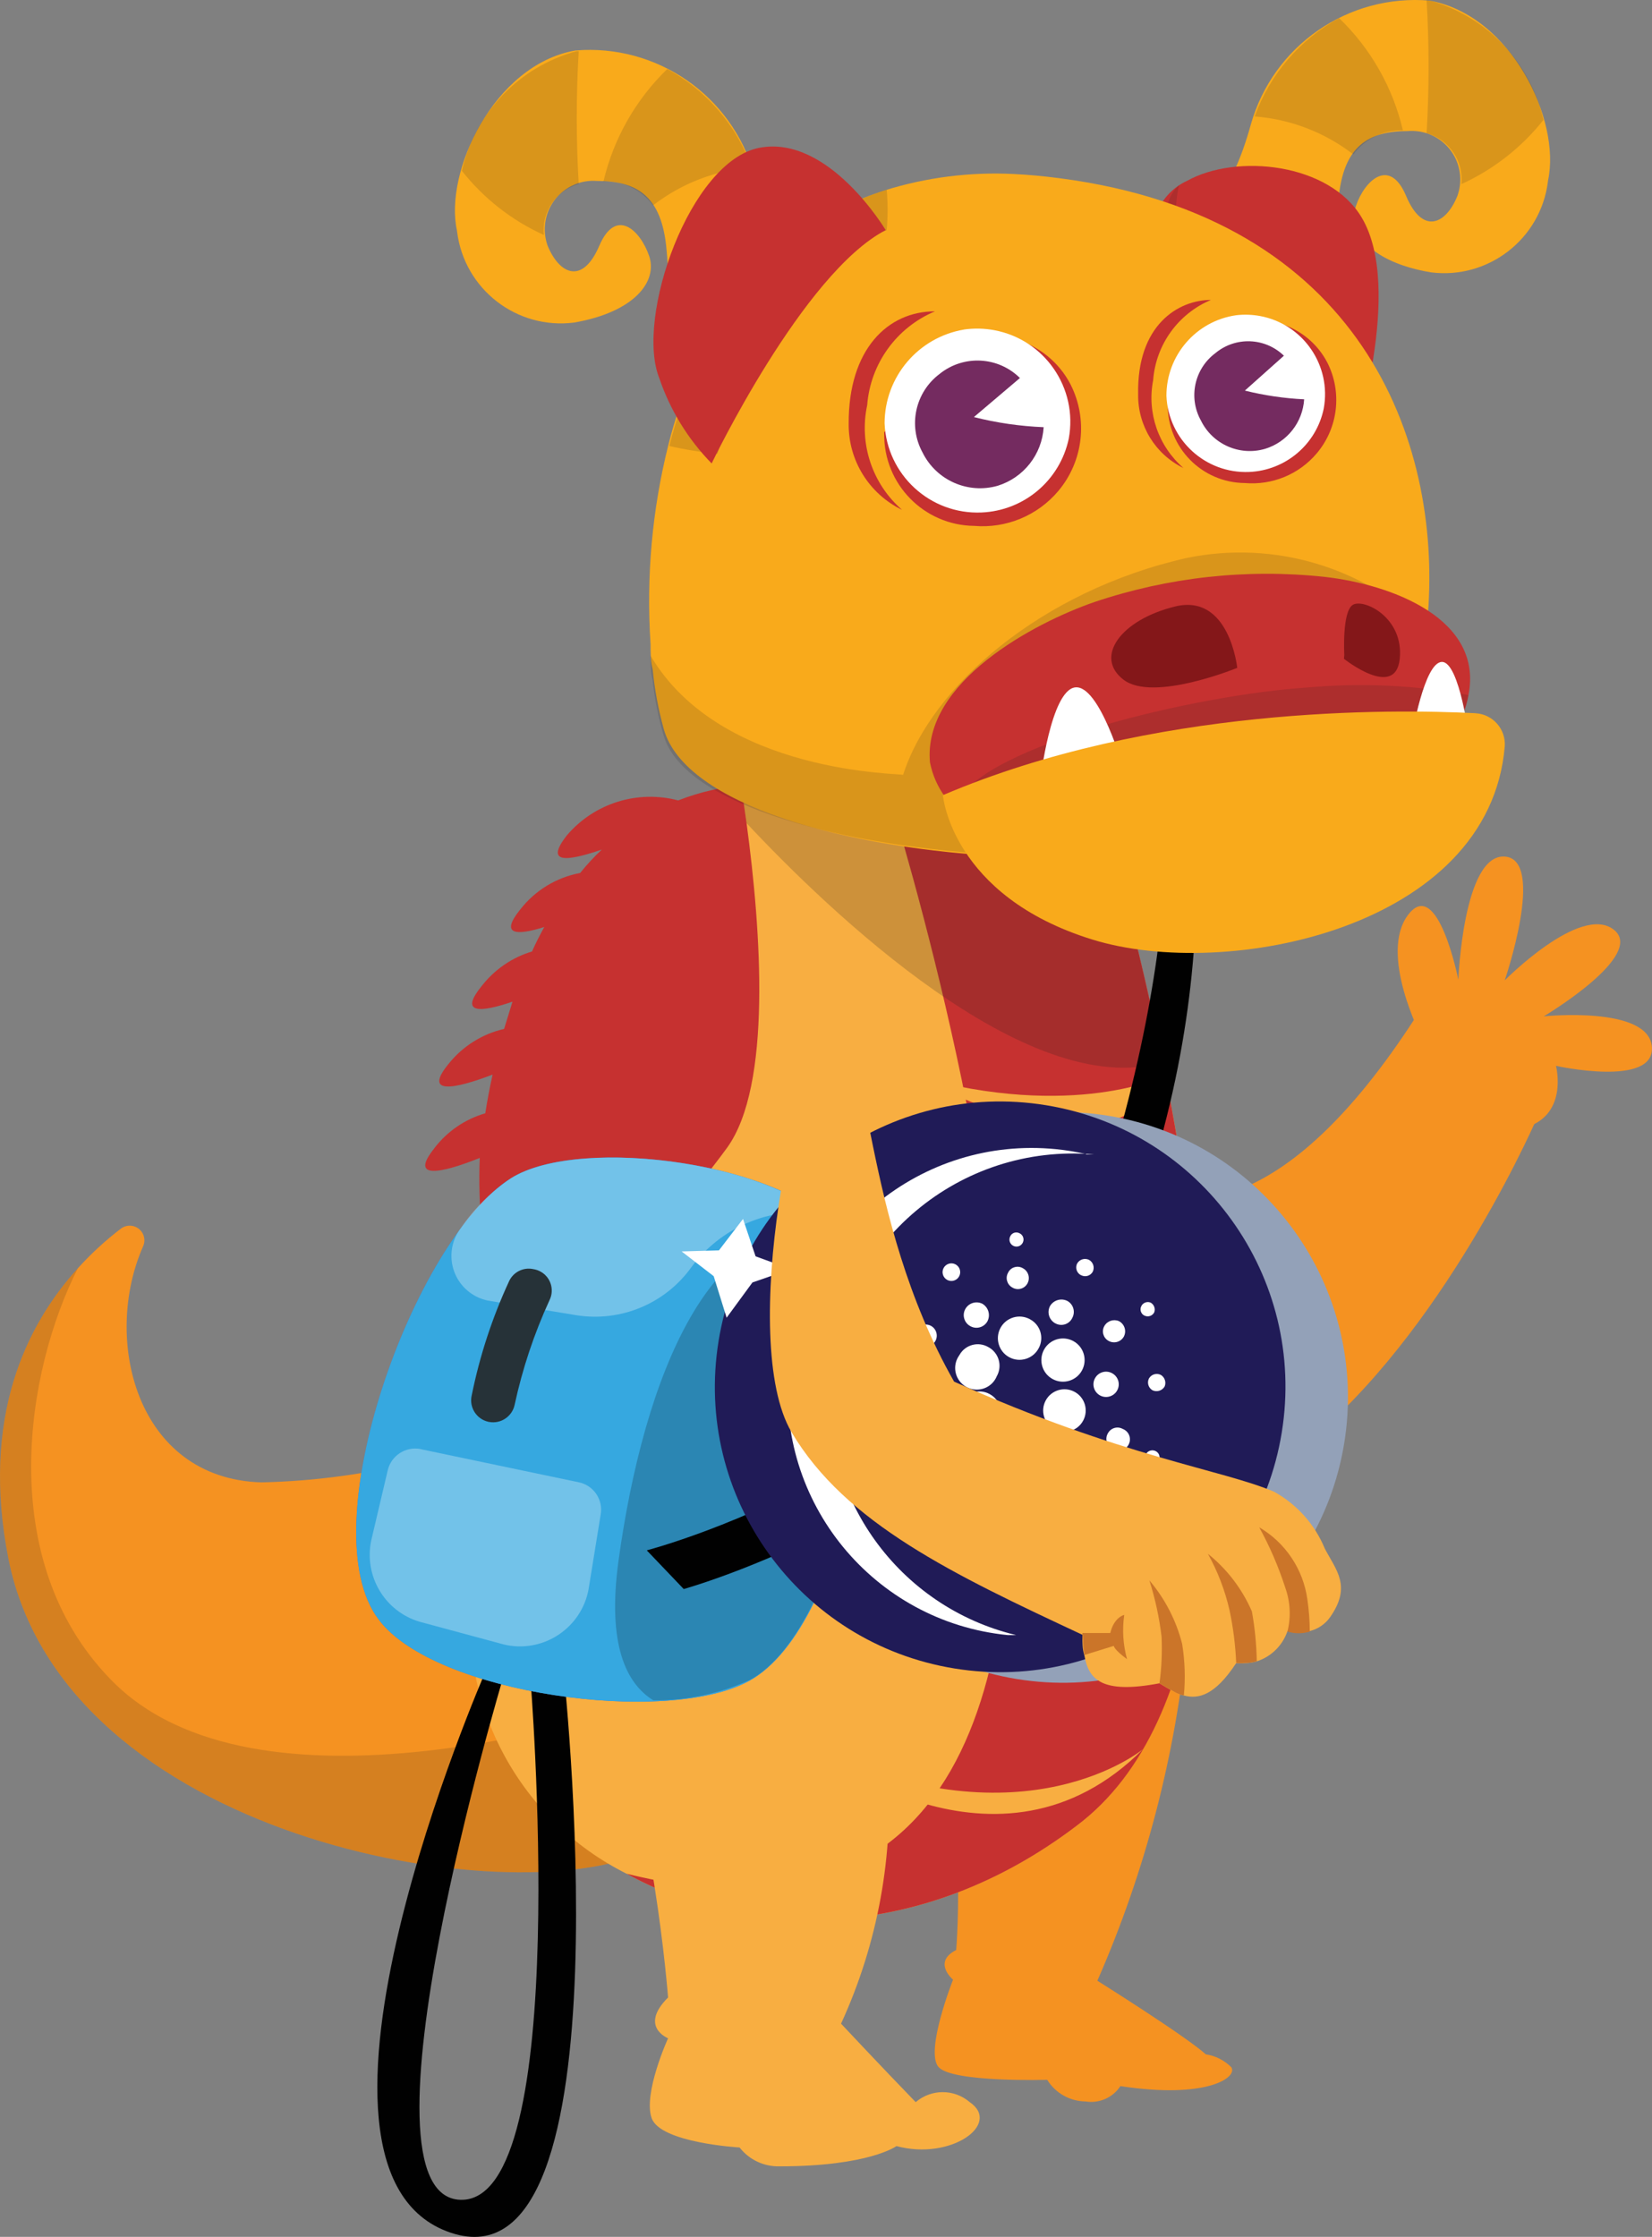 <?xml version="1.0" encoding="UTF-8"?>
<svg id="Capa_1" data-name="Capa 1" xmlns="http://www.w3.org/2000/svg" viewBox="0 0 378.66 512.68">
  <rect x="0" y="0" width="378.66" height="512.68" fill="#808080" stroke="none"/>
  <defs>
    <style>
      .cls-1 {
        fill: #cb7529;
      }

      .cls-1, .cls-2, .cls-3, .cls-4, .cls-5, .cls-6, .cls-7, .cls-8, .cls-9, .cls-10, .cls-11, .cls-12, .cls-13, .cls-14, .cls-15, .cls-16, .cls-17, .cls-18, .cls-19 {
        stroke-width: 0px;
      }

      .cls-2 {
        fill: #742b60;
      }

      .cls-3 {
        fill: #f9aa1b;
      }

      .cls-4 {
        fill: #010101;
      }

      .cls-5 {
        fill: #201b57;
      }

      .cls-6, .cls-7, .cls-11, .cls-17 {
        isolation: isolate;
      }

      .cls-6, .cls-11 {
        opacity: .2;
      }

      .cls-7 {
        opacity: .3;
      }

      .cls-7, .cls-10, .cls-14 {
        fill: #fff;
      }

      .cls-8 {
        fill: #841719;
      }

      .cls-9 {
        fill: #f59221;
      }

      .cls-11, .cls-17 {
        fill: #231f20;
      }

      .cls-12 {
        fill: #f8ae41;
      }

      .cls-13 {
        fill: #c63130;
      }

      .cls-14 {
        fill-rule: evenodd;
      }

      .cls-15 {
        fill: #263238;
      }

      .cls-16 {
        fill: #93a1b8;
      }

      .cls-17 {
        opacity: .15;
      }

      .cls-18 {
        fill: #5274b8;
      }

      .cls-19 {
        fill: #36a8e0;
      }
    </style>
  </defs>
  <path class="cls-3" d="m131.86,11.57c18.7-1.56,35.88,10.33,41.01,28.38,4.4,15.99,9.67,18.71,9.67,18.71h.48c-5.8.27-11.5,1.55-16.87,3.76-2.54,1.6-3.31,4.95-1.71,7.49.11.17.23.34.35.5,0,0-5.2-4.88-6.08,1.2-.88,6.08-8.63,7.11-8.63,7.11,2.52-6.79,3.45-14.06,2.72-21.26-1.04-12.87-7.11-15.99-15.99-15.99-6.12-.46-11.45,4.14-11.91,10.26-.12,1.57.1,3.14.63,4.61,2.72,6.56,7.99,8.95,11.83,0,3.84-8.95,9.43-3.52,11.43,2.32s-3.36,12.87-17.19,15.27c-13.14,1.67-25.15-7.62-26.82-20.76-.01-.11-.03-.23-.04-.34-2.96-13.27,8.39-37.97,27.1-41.25Z"/>
  <path class="cls-17" d="m152.96,15.81c-7.24,7-12.32,15.94-14.63,25.74,4.46-.14,8.7,1.93,11.35,5.52,6.53-5.05,14.39-8.08,22.62-8.71-3.47-9.63-10.36-17.65-19.35-22.54Z"/>
  <path class="cls-17" d="m124.66,53.86c-.54-5.32,2.84-10.25,7.99-11.67-.6-10.14-.6-20.31,0-30.46h-.48c-13.17,3.57-23.28,14.12-26.3,27.42,5,6.33,11.44,11.38,18.79,14.71Z"/>
  <path class="cls-3" d="m327.72.14c-18.7-1.59-35.91,10.32-41.01,28.38-4.4,15.99-9.67,18.71-9.67,18.71h-.48c5.8.27,11.5,1.55,16.87,3.76,2.53,1.53,3.34,4.82,1.81,7.35-.14.22-.29.44-.45.64,0,0,5.28-4.88,6.08,1.2s8.63,7.11,8.63,7.11c-2.52-6.79-3.45-14.06-2.72-21.26,1.04-12.87,7.11-15.99,15.99-15.99,6.12-.46,11.45,4.14,11.91,10.26.12,1.57-.1,3.14-.63,4.61-2.64,6.56-7.99,8.95-11.75,0-3.76-8.95-9.51-3.6-11.51,2.32-2,5.92,3.36,12.87,17.19,15.19,13.14,1.67,25.15-7.62,26.82-20.76.01-.11.03-.23.04-.34,2.96-13.75-8.39-37.73-27.1-41.17Z"/>
  <path class="cls-17" d="m306.93,4.14c7.26,6.99,12.34,15.93,14.63,25.74-4.46-.12-8.69,1.94-11.35,5.52-6.53-5.05-14.39-8.08-22.62-8.71,3.47-9.63,10.36-17.65,19.35-22.54Z"/>
  <path class="cls-17" d="m334.99,42.19c.51-5.31-2.86-10.23-7.99-11.67.6-10.14.6-20.31,0-30.46h.48c13.17,3.57,23.28,14.12,26.3,27.42-5.01,6.32-11.45,11.36-18.79,14.71Z"/>
  <path class="cls-13" d="m264.8,49.63c-.35,5.77.89,11.52,3.6,16.63,1.6,3.52,2.96,6.08,2.96,6.08,14.15,8.11,27.18,18.03,38.77,29.5,0,0,11.75-35.57,2-51.96-7.43-12.55-28.7-14.71-39.97-8.47-3.5,1.59-6.17,4.58-7.35,8.23Z"/>
  <path class="cls-17" d="m270.24,42.43c-1.41,6.38-.74,13.05,1.92,19.03,0,0-9.35-11.99-1.92-19.03Z"/>
  <path class="cls-13" d="m99.56,263.15c2.94-3.84,7.03-6.65,11.67-7.99h0c.48-3.04,1.04-6,1.68-8.87-8.79,3.36-15.99,4.72-10.07-2.48,3.22-4.02,7.69-6.84,12.71-7.99.64-2.13,1.28-4.21,1.92-6.24-7.27,2.48-12.31,2.88-7.11-3.52,2.93-3.81,6.99-6.61,11.59-7.99.88-2,1.84-3.84,2.8-5.6-6.4,2-10.23,1.84-5.52-4,3.4-4.38,8.29-7.37,13.75-8.39,1.53-1.9,3.18-3.69,4.96-5.36-7.99,2.72-13.19,3.36-7.99-3.28,6.26-7.34,16.17-10.45,25.5-7.99,10.18-3.98,21.33-4.79,31.98-2.32l15.59,130.39-70.91,50.52s-23.98-53.96-22.14-96.65c-8.79,3.52-16.31,5.12-10.39-2.24Z"/>
  <path class="cls-9" d="m227.63,237.57s38.13,88.58,98.17-6.48l27.02,23.98s-79.94,188.27-170.84,27.34"/>
  <path class="cls-9" d="m325.8,237.57s-9.83-18.95-3.04-27.9,11.51,14.87,11.51,14.87c0,0,1.12-28.86,10.63-28.22s0,28.38,0,28.38c0,0,17.27-17.51,24.94-11.67,7.67,5.84-15.99,19.91-15.99,19.91,0,0,23.98-2.48,24.78,6.95s-21.98,4.4-21.98,4.4c0,0,3.12,11.91-7.99,14.39"/>
  <path class="cls-9" d="m272.16,374.67c-2.63,27.36-9.59,54.13-20.63,79.3,0,0,20.15,12.63,24.86,16.87,2.21.33,4.26,1.37,5.84,2.96,1.52,2.32-5.6,7.35-25.42,4.32-1.73,2.65-4.87,4.03-7.99,3.52-3.59-.04-6.9-1.91-8.79-4.96,0,0-21.58.64-24.86-2.88s3.28-20.07,3.28-20.07c0,0-4.8-4,.72-6.8,0,0,3.28-39.01-7.99-54.28"/>
  <path class="cls-9" d="m1.95,357.33c12.79,63.95,114.48,81.38,145.74,67.15,4.87-2.35,8.37-6.85,9.43-12.15,1.1-4.47,1.43-9.09.96-13.67-.29-3.78-.8-7.55-1.52-11.27-5.82-22.88-14.38-44.97-25.5-65.79-22.02,11.4-46.36,17.6-71.15,18.15-28.86-.88-36.45-33.02-27.1-54.12.75-1.7-.02-3.68-1.72-4.43-1.09-.48-2.35-.35-3.32.35-3.58,2.73-6.9,5.78-9.91,9.11h0c-11.91,13.11-22.3,34.3-15.91,66.67Z"/>
  <path class="cls-17" d="m1.95,357.33c12.79,63.95,114.48,81.38,145.74,67.15,4.87-2.35,8.37-6.85,9.43-12.15l.96-13.67.88-12.23-2.4.96c-15.99,6.08-98.25,31.98-131.35-2.64-26.54-27.42-19.19-70.83-7.35-94.09-11.91,13.11-22.3,34.3-15.91,66.67Z"/>
  <path class="cls-12" d="m143.61,429.43c27.9,15.43,67.63,15.99,103.13-10.95,39.97-30.22,31.98-115.84,19.75-174.99-6.95-34.78-15.03-60.44-15.03-60.44l-29.58-7.27-55.24-13.67s2.4,11.27,4.48,26.54c3.36,24.86,5.84,60.2-4.48,74.43-16.71,23.02-52.92,56.84-58.52,101.05-3.01,27.06,11.15,53.12,35.49,65.31Z"/>
  <path class="cls-13" d="m143.61,429.43c27.9,15.43,67.63,15.99,103.13-10.95,63.95-47.97,4.72-235.43,4.72-235.43l-29.58-7.27-20.47-1.12s96.89,293.15-57.8,254.78Z"/>
  <path class="cls-12" d="m266.96,246.61s-20.87,10.23-57.16,0c.16,0,44.53,25.42,57.16,0Z"/>
  <path class="cls-12" d="m211.4,301.05s52.04,15.11,63.31-3.68c.24,0-3.6,29.26-63.31,3.68Z"/>
  <path class="cls-12" d="m275.83,348.13s-21.98,20.39-68.35,0c0,0,45.65,31.18,68.35,0Z"/>
  <path class="cls-12" d="m262,400.89s-26.94,22.46-74.91,0c-.08,0,41.65,33.42,74.91,0Z"/>
  <path class="cls-11" d="m166.63,162.11s2.4,11.27,4.48,26.54c18.79,20.07,64.35,63.95,95.37,54.84-6.95-34.78-15.03-60.44-15.03-60.44l-29.58-7.27-55.24-13.67Z"/>
  <path class="cls-17" d="m175.67,321.59l-6.16-2.24c1.52.56,3.52,1.36,6.16,2.24Z"/>
  <path class="cls-4" d="m111.23,383.23s-49.88,114.24-7.99,128.47c41.89,14.23,25.74-130.71,25.74-130.71l-7.43,3.28s9.91,120.63-15.99,119.91c-25.9-.72,9.83-119.91,9.83-119.91l-4.16-1.04Z"/>
  <path class="cls-18" d="m171.59,385.31c-18.87,10.23-71.95,2.96-84.74-14.07-15.99-20.86,7.99-87.22,30.3-101.21,15.99-10.07,63.95-3.2,74.67,12.31,14.95,21.58,3.2,90.42-20.23,102.97Z"/>
  <path class="cls-19" d="m171.59,385.31c-18.87,10.23-71.95,2.96-84.74-14.07-15.99-20.86,7.99-87.22,30.3-101.21,15.99-10.07,63.95-3.2,74.67,12.31,14.95,21.58,3.2,90.42-20.23,102.97Z"/>
  <path class="cls-7" d="m117.15,270.03c-4.53,3.05-8.43,6.93-11.51,11.43-3.52,4.59-2.66,11.16,1.93,14.68,1.25.96,2.69,1.62,4.23,1.94h0l20.31,3.36c10.17,1.62,20.39-2.65,26.38-11.03,6.7-9.05,17.76-13.79,28.94-12.39-15.35-12.39-55.8-17.03-70.27-7.99Z"/>
  <path class="cls-15" d="m116.67,293.69c-3.86,8.35-6.73,17.12-8.55,26.14-.62,2.71,1.08,5.41,3.79,6.03.07.02.14.03.21.04h0c2.69.49,5.27-1.25,5.84-3.92,1.78-8.26,4.46-16.3,7.99-23.98,1.22-2.45.23-5.43-2.22-6.65-.46-.23-.95-.39-1.46-.47h0c-2.29-.51-4.63.66-5.6,2.8Z"/>
  <path class="cls-7" d="m96.44,332.14l36.21,7.59c3.39.69,5.62,3.94,5.04,7.35l-2.8,17.27c-1.66,8.67-10.03,14.36-18.7,12.71-.24-.05-.48-.1-.72-.16l-19.27-5.2c-7.99-2.36-12.83-10.47-11.11-18.63l3.76-15.99c.76-3.45,4.14-5.65,7.59-4.96Z"/>
  <path class="cls-6" d="m192.05,282.82c-28.94-6.87-44.53,33.02-50.28,74.91-2.64,19.19,1.76,28.14,7.99,31.98,7.6.07,15.13-1.51,22.06-4.64,22.62-12.23,34.78-80.26,20.23-102.25Z"/>
  <path class="cls-4" d="m270.16,163.46s14.15,50.12-10.15,116.64c-22.54,61.64-103.29,84.1-103.29,84.1l-8.47-8.87s87.14-22.62,107.04-91.05c19.91-68.43,9.35-102.41,9.35-102.41l5.52,1.6Z"/>
  <path class="cls-12" d="m203.49,404.89c1.44,20.23-2.25,40.49-10.71,58.92,0,0,9.35,9.99,17.11,17.99,3.56-3.06,8.83-3.06,12.39,0,7.35,5.04-4.32,13.43-16.79,10.07,0,0-6.32,4.64-26.78,4.64-3.58.1-6.99-1.5-9.19-4.32,0,0-18.15-1.04-20.15-6.72-2-5.68,3.76-18.31,3.76-18.31,0,0-6.72-2.64,0-9.35,0,0-3.52-45.97-14.55-67.79"/>
  <path class="cls-3" d="m149.12,147.48c0,2.08,0,4.08.48,5.92.45,4.65,1.31,9.25,2.56,13.75,9.83,34.54,146.54,40.69,165.64,7.99,3.94-7.2,6.65-15.01,7.99-23.1.72-3.78,1.23-7.6,1.52-11.43,3.04-39.33-15.11-90.74-84.5-99.77-3.68-.48-7.11-.8-10.47-.96-10-.5-20.02.77-29.58,3.76-13.43,4.28-25.17,12.67-33.58,23.98-7.49,10.33-12.92,22-15.99,34.38-3.72,14.86-5.09,30.21-4.08,45.49Z"/>
  <path class="cls-17" d="m153.44,102.23c3.63.83,7.32,1.42,11.03,1.76l12.15-40.53,26.62-10.71c.28-3.08.28-6.19,0-9.27-13.43,4.28-25.17,12.67-33.58,23.98-7.62,10.43-13.13,22.24-16.23,34.78Z"/>
  <path class="cls-17" d="m149.12,150.27c0,1.92,0,3.84.48,5.6.46,4.36,1.32,8.67,2.56,12.87,9.83,31.98,146.54,38.13,165.64,7.99,3.94-6.68,6.65-14.02,7.99-21.66.72-3.51,1.23-7.06,1.52-10.63-14.48-14.47-35.27-20.69-55.32-16.55-33.26,7.51-58.52,29.42-64.99,49.72.16-.4-41.73.08-57.88-27.34Z"/>
  <path class="cls-13" d="m213.16,174.74c1.15,5.81,4.81,10.81,9.99,13.67,26.94,18.31,69.15,18.95,94.89-1.52,7.52-5.9,13.43-13.6,17.19-22.38v-.56c.63-1.49,1.08-3.05,1.36-4.64,3.44-17.43-17.43-25.34-33.02-27.1-17.77-1.9-35.74.06-52.68,5.76-13.91,4.8-39.41,18.39-37.73,36.77Z"/>
  <path class="cls-8" d="m283.59,153.07s-1.76-17.11-14.23-14.07-18.63,11.59-11.83,16.79,26.06-2.72,26.06-2.72Z"/>
  <path class="cls-8" d="m308.13,150.11s-.56-10.07,2-11.51,11.67,2.96,10.71,12.39-12.79,0-12.79,0"/>
  <path class="cls-13" d="m203.01,52.74s-13.03-21.9-28.94-18.87c-15.91,3.04-28.54,38.93-22.94,52.84,2.49,7.32,6.59,13.98,11.99,19.51,0,0,20.86-43.57,39.89-53.48Z"/>
  <path class="cls-17" d="m318.04,186.89c7.52-5.9,13.43-13.6,17.19-22.38v-.56c.63-1.49,1.08-3.05,1.36-4.64-12.09-2.27-24.44-2.86-36.69-1.76-26.06,1.68-73.87,13.19-80.5,26.22-4.16,8.47,55.96,6,98.65,3.12Z"/>
  <path class="cls-10" d="m257.53,176.18s-5.52-19.35-11.11-18.63-7.99,21.42-7.99,21.42l19.11-2.8Z"/>
  <path class="cls-10" d="m323.64,168.66s2.8-16.95,6.88-16.95,6.32,18.15,6.32,18.15l-13.19-1.2Z"/>
  <path class="cls-3" d="m338.11,163.46c-18.87-.96-74.03-1.68-121.99,18.79,0,0,1.92,23.1,34.3,33.1,30.78,9.51,90.97-2.56,94.49-44.29.27-3.92-2.69-7.32-6.61-7.58-.06,0-.12,0-.18-.01Z"/>
  <path class="cls-13" d="m232.74,77.77c5.45,1.56,10.02,5.29,12.63,10.31,4.06,7.98,2.96,17.61-2.8,24.46-4.75,5.63-11.93,8.61-19.27,7.99-11.52-.13-20.76-9.57-20.63-21.09,0-.14,0-.27,0-.41,18.63-13.67,30.06-21.26,30.06-21.26Z"/>
  <path class="cls-10" d="m220.99,75.53c-10.51,1.76-18.22,10.85-18.23,21.5.49,11.78,10.44,20.93,22.22,20.43,9.75-.41,17.97-7.37,19.99-16.91,2.15-11.59-5.51-22.73-17.1-24.88-2.27-.42-4.6-.47-6.88-.15Z"/>
  <path class="cls-2" d="m215.4,85.68c-5.63,4.2-7.31,11.91-3.92,18.07,3.15,6.34,10.38,9.53,17.19,7.59,5.97-1.85,10.17-7.2,10.55-13.43-5.4-.22-10.75-.99-15.99-2.32l10.55-8.95c-4.99-4.95-12.9-5.36-18.39-.96Z"/>
  <path class="cls-13" d="m214.28,71.37c-8.79,3.69-14.78,11.99-15.51,21.5-1.9,8.85,1.16,18.04,7.99,23.98-7.56-3.66-12.33-11.35-12.23-19.75-.08-17.03,8.95-25.74,19.75-25.74Z"/>
  <path class="cls-13" d="m293.42,74.17c4.65,1.37,8.54,4.58,10.79,8.87,3.48,6.8,2.54,15.03-2.4,20.87-4.06,4.81-10.2,7.34-16.47,6.8-9.85-.08-17.76-8.13-17.68-17.98,0-.14,0-.27,0-.41,15.91-11.67,25.74-18.15,25.74-18.15Z"/>
  <path class="cls-10" d="m283.35,72.25c-9.19,1.31-16,9.19-15.99,18.47.42,10.06,8.92,17.87,18.97,17.45,8.34-.35,15.38-6.32,17.08-14.49,1.84-9.9-4.7-19.41-14.6-21.25-1.8-.33-3.65-.39-5.47-.18Z"/>
  <path class="cls-2" d="m278.55,80.96c-4.8,3.6-6.2,10.19-3.28,15.43,2.67,5.45,8.88,8.19,14.71,6.48,5.06-1.55,8.62-6.07,8.95-11.35-4.58-.22-9.14-.89-13.59-2l8.95-7.99c-4.33-4.2-11.13-4.44-15.75-.56Z"/>
  <path class="cls-13" d="m277.59,68.73c-7.52,3.15-12.65,10.25-13.27,18.39-1.46,7.48,1.2,15.16,6.95,20.15-6.44-3.13-10.49-9.71-10.39-16.87-.32-15.91,9.19-21.66,16.71-21.66Z"/>
  <path class="cls-16" d="m179.02,309.76c-5.81,35.65,18.38,69.25,54.03,75.06,35.65,5.81,69.25-18.38,75.06-54.03,5.81-35.65-18.38-69.25-54.03-75.06-.02,0-.05,0-.07-.01-35.63-5.76-69.18,18.42-74.99,54.04Z"/>
  <path class="cls-5" d="m164.71,307.36c-5.8,35.65,18.4,69.25,54.04,75.04,35.65,5.8,69.25-18.4,75.04-54.05,5.8-35.64-18.39-69.23-54.02-75.04-35.65-5.81-69.25,18.37-75.06,54.02,0,0,0,.01,0,.02Z"/>
  <path class="cls-10" d="m248.97,264.59h1.84c-30.79-2.67-57.91,20.13-60.58,50.92-2.39,27.58,15.75,52.77,42.67,59.24h-1.92c-30.75-3.05-53.21-30.46-50.16-61.21,3.05-30.75,30.46-53.21,61.21-50.16,2.33.23,4.65.61,6.94,1.13v.08Z"/>
  <polygon class="cls-10" points="164.79 286.58 170.31 279.38 173.19 287.94 181.26 290.89 172.47 293.93 166.55 302.01 163.59 292.49 156.24 286.82 164.79 286.58"/>
  <path class="cls-14" d="m241.7,327.59c2.38,1.26,5.33.36,6.59-2.02,1.26-2.38.36-5.33-2.02-6.59-2.36-1.25-5.29-.37-6.57,1.98-1.29,2.37-.41,5.33,1.96,6.61.01,0,.03.01.04.02Z"/>
  <path class="cls-14" d="m230.11,326.87c-1.26,2.38-.36,5.33,2.02,6.59,2.38,1.26,5.33.36,6.59-2.02,1.25-2.36.37-5.29-1.98-6.57-2.37-1.29-5.33-.41-6.61,1.96,0,.01-.02.03-.02.04Z"/>
  <path class="cls-14" d="m236.02,302.33c-2.42-1.29-5.42-.37-6.71,2.04-1.29,2.42-.37,5.42,2.04,6.71,2.42,1.29,5.42.37,6.71-2.04.01-.02.02-.05.04-.07,1.27-2.38.37-5.33-2.01-6.6-.02-.01-.05-.03-.07-.04Z"/>
  <path class="cls-14" d="m220.19,321.59c-1.25,2.39-.36,5.33,2,6.64,2.44,1.2,5.38.29,6.72-2.08,1.23-2.41.31-5.36-2.08-6.64-2.32-1.29-5.24-.45-6.52,1.86-.04.07-.08.14-.11.22Z"/>
  <path class="cls-14" d="m246.01,307.36c-2.41-1.3-5.41-.41-6.72,2-1.3,2.41-.41,5.42,2,6.72,2.41,1.3,5.42.41,6.72-2s.41-5.41-2-6.72h0Z"/>
  <path class="cls-14" d="m228.51,315.36c1.29-2.37.41-5.33-1.96-6.61-.01,0-.03-.01-.04-.02-2.3-1.32-5.23-.53-6.55,1.76-.03.05-.06.1-.09.15-1.6,2.22-1.09,5.32,1.13,6.92,2.22,1.6,5.32,1.09,6.92-1.13.24-.33.43-.69.58-1.07Z"/>
  <path class="cls-14" d="m226.35,332.54c-1.4-.73-3.12-.24-3.92,1.12-.77,1.39-.27,3.14,1.12,3.92,1.39.77,3.14.27,3.92-1.12.77-1.39.27-3.14-1.11-3.91,0,0,0,0,0,0Z"/>
  <path class="cls-14" d="m241.86,333.1c-.73,1.4-.24,3.12,1.12,3.92,1.46.71,3.22.15,4-1.28.71-1.39.18-3.1-1.2-3.84-1.34-.77-3.05-.32-3.82,1.02-.03.06-.07.12-.09.18Z"/>
  <path class="cls-14" d="m217.16,319.91c.75-1.4.23-3.14-1.17-3.9-.01,0-.02-.01-.03-.02-1.43-.73-3.19-.16-3.92,1.28-.73,1.43-.16,3.19,1.28,3.92h0c1.41.7,3.12.13,3.84-1.28Z"/>
  <path class="cls-14" d="m241.86,303.28c1.34.77,3.05.32,3.82-1.02.03-.06.07-.12.09-.18.77-1.39.27-3.14-1.11-3.91,0,0,0,0,0,0-1.44-.72-3.19-.2-4,1.2-.72,1.42-.19,3.14,1.2,3.92Z"/>
  <path class="cls-14" d="m250.97,315.92c-.75,1.41-.21,3.17,1.2,3.92,1.41.75,3.17.21,3.92-1.2h0c.75-1.4.23-3.14-1.17-3.9-.01,0-.02-.01-.03-.02-1.4-.75-3.14-.23-3.9,1.17,0,.01-.01.02-.02.03Z"/>
  <path class="cls-14" d="m222.51,304c1.39.71,3.1.18,3.84-1.2.72-1.44.2-3.19-1.2-4-1.44-.7-3.17-.14-3.92,1.28-.74,1.41-.19,3.15,1.21,3.88.02.01.04.02.06.03Z"/>
  <path class="cls-14" d="m214.04,328.87c-1.26-.64-2.8-.14-3.44,1.12-.66,1.19-.23,2.69.96,3.36,1.22.71,2.79.3,3.5-.92,0-.01.01-.02.02-.03.66-1.26.2-2.82-1.04-3.52Z"/>
  <path class="cls-14" d="m211,308.4c1.26.59,2.77.1,3.44-1.12.64-1.26.14-2.8-1.12-3.44-1.24-.61-2.74-.15-3.44,1.04-.65,1.28-.15,2.84,1.12,3.52Z"/>
  <path class="cls-14" d="m232.58,341.82c-.58,1.28-.05,2.8,1.2,3.44,1.28.59,2.8.03,3.39-1.25.56-1.21.09-2.66-1.08-3.31-1.28-.65-2.84-.15-3.52,1.12Z"/>
  <path class="cls-14" d="m232.1,295.13c1.19.68,2.7.26,3.38-.93.02-.04.04-.07.06-.11.64-1.26.14-2.8-1.12-3.44-1.15-.66-2.61-.27-3.27.88-.03.05-.06.1-.08.16-.68,1.19-.26,2.7.93,3.38.04.02.07.04.11.06Z"/>
  <path class="cls-14" d="m254.17,307.36c1.24.65,2.77.19,3.44-1.04.65-1.28.15-2.84-1.12-3.52-1.24-.54-2.69-.06-3.36,1.12-.68,1.19-.26,2.7.93,3.38.04.02.07.04.11.06Z"/>
  <path class="cls-14" d="m254.97,331.98c1.16.81,2.75.54,3.56-.62.81-1.16.54-2.75-.62-3.56-.17-.12-.35-.22-.55-.29-1.19-.68-2.7-.26-3.38.93-.02.04-.04.07-.06.11-.68,1.19-.26,2.7.93,3.38.04.02.07.04.11.06Z"/>
  <path class="cls-14" d="m220.43,343.58c-.98-.49-2.16-.14-2.72.8-.51.98-.14,2.19.84,2.7.01,0,.03.01.04.02.96.44,2.09.1,2.64-.8.53-.97.18-2.18-.79-2.71,0,0,0,0,0,0Z"/>
  <path class="cls-14" d="m218.99,289.77c-.99-.51-2.21-.11-2.72.88-.51.99-.11,2.21.88,2.72s2.21.11,2.72-.88c.51-.99.11-2.21-.88-2.72Z"/>
  <path class="cls-14" d="m263.36,315.92c-.49.98-.14,2.16.8,2.72,1.02.48,2.24.1,2.8-.88.39-.98.02-2.09-.88-2.64-.98-.49-2.16-.14-2.72.8Z"/>
  <path class="cls-14" d="m247.77,292.25c.97.53,2.18.18,2.71-.79,0,0,0,0,0,0,.47-1,.09-2.19-.88-2.72-1-.47-2.19-.09-2.72.88-.47.97-.08,2.14.88,2.64Z"/>
  <path class="cls-14" d="m249.53,345.97c.9.57,2.08.3,2.65-.6.03-.04.05-.08.07-.12.53-.97.18-2.18-.79-2.71,0,0,0,0,0,0-.93-.51-2.09-.18-2.61.75,0,.02-.02.04-.03.05-.53.92-.22,2.09.69,2.62,0,0,.02.01.03.01Z"/>
  <path class="cls-14" d="m202.29,320.79c.91.45,2.01.09,2.47-.82.04-.07.07-.14.09-.22.45-.96.03-2.1-.93-2.55,0,0-.02,0-.02-.01-.92-.62-2.16-.37-2.77.54-.62.92-.37,2.16.54,2.77.19.13.41.22.63.28h0Z"/>
  <path class="cls-14" d="m204.76,300.41c-.78-.37-1.71-.1-2.16.64-.45.76-.2,1.74.56,2.19.03.02.06.03.08.05.82.41,1.81.09,2.24-.72.4-.79.09-1.75-.7-2.15,0,0-.01,0-.02,0Z"/>
  <path class="cls-14" d="m261.6,299.37c-.4.79-.09,1.75.7,2.15,0,0,.01,0,.02,0,.82.41,1.81.09,2.24-.72.32-.84-.02-1.79-.8-2.24-.82-.35-1.76,0-2.16.8Z"/>
  <path class="cls-14" d="m205.96,334.54c-.78-.44-1.76-.19-2.24.56-.45.76-.2,1.74.56,2.19.03.02.06.03.08.05.72.44,1.65.21,2.09-.51.03-.04.05-.09.07-.13.43-.75.18-1.71-.56-2.16Z"/>
  <path class="cls-14" d="m235.94,350.53c-.79-.4-1.75-.09-2.15.7,0,0,0,.01,0,.02-.38.8-.11,1.76.64,2.24.88.3,1.83-.16,2.14-1.03.25-.71,0-1.49-.62-1.92Z"/>
  <path class="cls-14" d="m231.55,283.38c-.4.79-.08,1.76.72,2.16.79.4,1.76.08,2.16-.72h0c.4-.79.09-1.75-.7-2.15,0,0-.01,0-.02,0-.73-.42-1.66-.17-2.08.55-.03.05-.06.11-.08.17Z"/>
  <path class="cls-14" d="m262.72,333.18c-.38.8-.11,1.76.64,2.24.8.42,1.79.14,2.24-.64.42-.77.13-1.74-.64-2.16-.78-.44-1.76-.19-2.24.56Z"/>
  <path class="cls-12" d="m181.42,328.23c12.39,20.94,37.25,32.7,66.67,46.45,0,1.68,0,3.28.48,4.8.96,5.36,3.84,8.87,17.19,6.32,1.04.64,2.08,1.28,3.2,1.84.73.47,1.55.79,2.4.96,3.36.88,7.11,0,11.99-7.43.64.08,1.28.08,1.92,0,.95,0,1.89-.13,2.8-.4,3.32-1.07,5.93-3.65,7.04-6.95,1.67.51,3.45.51,5.12,0,1.92-.47,3.6-1.64,4.72-3.28,4.88-7.04,1.28-10.71-1.28-15.59-2.27-5.53-6.36-10.13-11.59-13.03-11.59-5.04-35.01-7.99-73.39-25.26-21.58-37.89-18.87-79.94-27.42-78.34s-22.22,69.07-9.83,89.94Z"/>
  <path class="cls-1" d="m265.76,385.79c1.04.64,2.08,1.28,3.2,1.84.73.47,1.55.79,2.4.96.37-3.94.24-7.92-.4-11.83-1.36-5.36-3.93-10.34-7.51-14.55,1.34,4.22,2.28,8.55,2.8,12.95.15,3.55,0,7.11-.48,10.63Z"/>
  <path class="cls-1" d="m276.87,356.13c2.26,4.06,3.93,8.42,4.96,12.95.84,3.97,1.35,8.01,1.52,12.07.64.08,1.28.08,1.92,0,.95,0,1.89-.13,2.8-.4-.07-3.83-.44-7.66-1.12-11.43-2.24-5.15-5.69-9.68-10.07-13.19Z"/>
  <path class="cls-1" d="m294.54,363.72c1.21,3.28,1.41,6.84.56,10.23,1.67.51,3.45.51,5.12,0-.01-2.49-.2-4.97-.56-7.43-.97-6.89-5.03-12.95-11.03-16.47,2.4,4.36,4.38,8.94,5.92,13.67Z"/>
  <path class="cls-1" d="m248.57,379.31l6.72-2.08s0,.8,3.04,3.04c-.91-3.3-1.13-6.76-.64-10.15,0,0-2.32.48-3.2,4.16h-6.4c.16,2.08.24,3.68.48,5.04Z"/>
</svg>